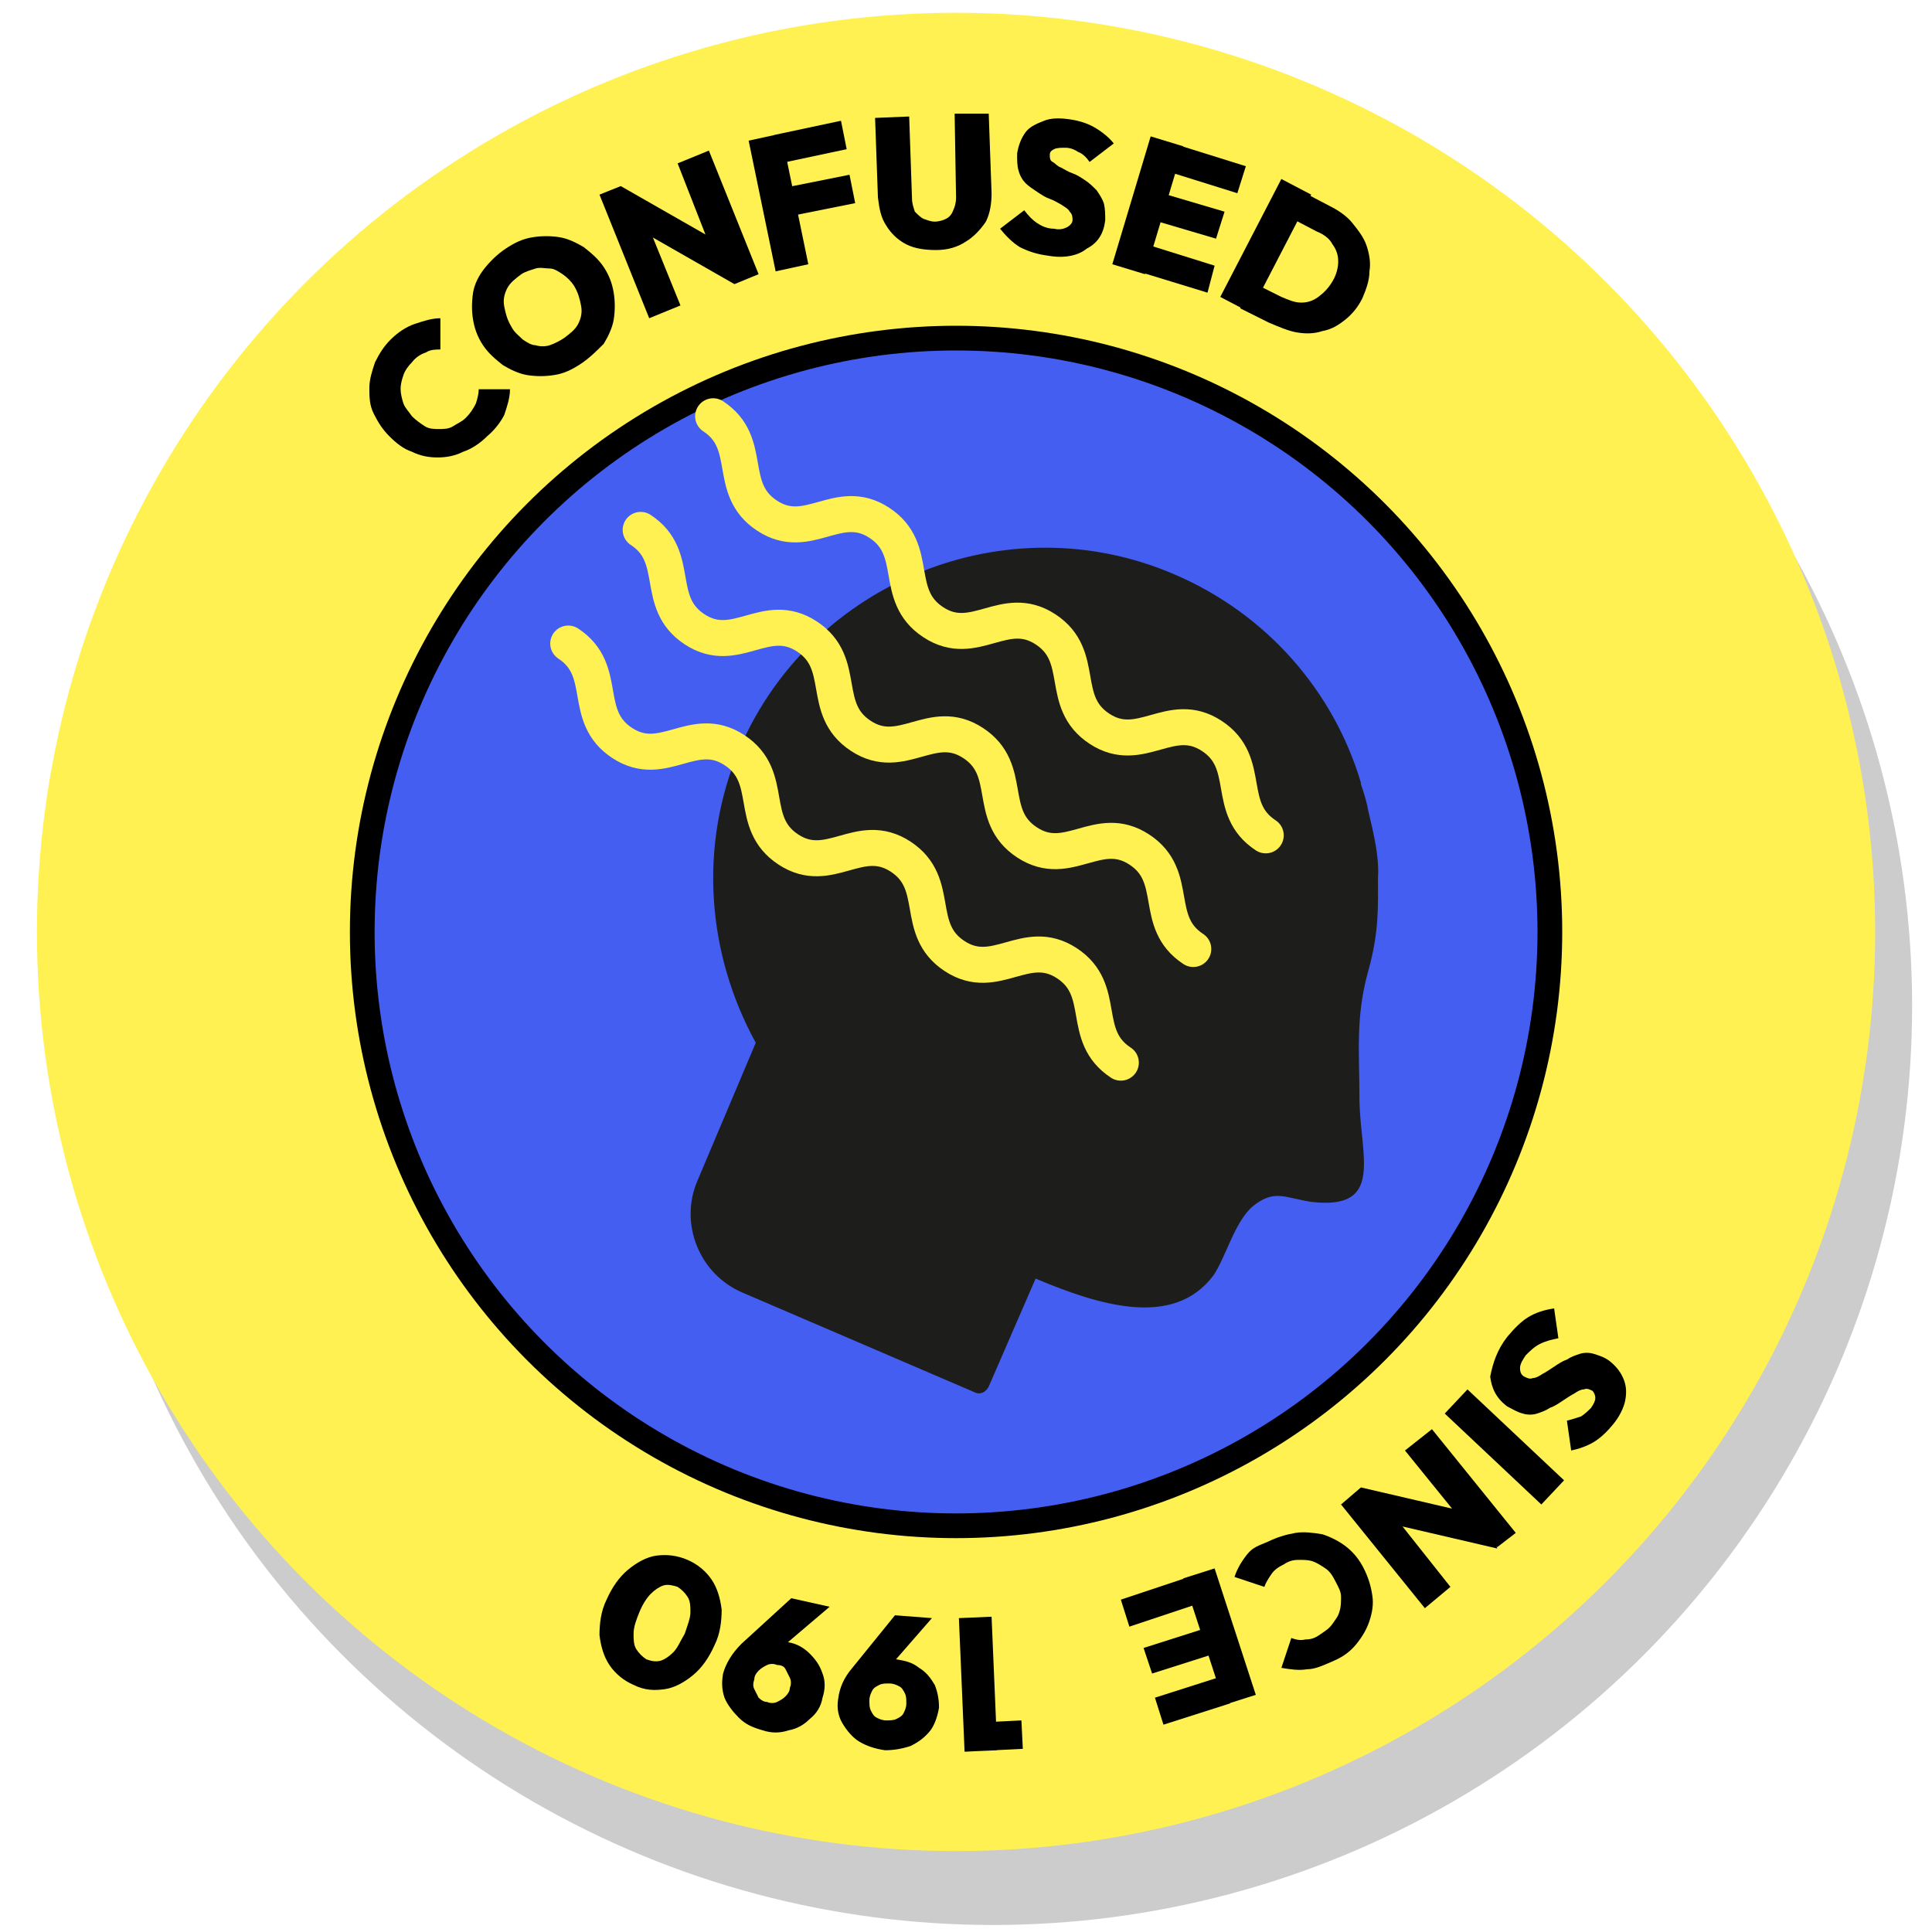 <?xml version="1.0" encoding="utf-8"?>
<!-- Generator: Adobe Illustrator 27.8.0, SVG Export Plug-In . SVG Version: 6.00 Build 0)  -->
<svg version="1.0" id="Layer_1" xmlns="http://www.w3.org/2000/svg" xmlns:xlink="http://www.w3.org/1999/xlink" x="0px" y="0px"
	 viewBox="0 0 136 135.8" style="enable-background:new 0 0 136 135.8;" xml:space="preserve">
<style type="text/css">
	.st0{fill:#00FC9A;}
	.st1{clip-path:url(#SVGID_00000087385861808545835320000018223687851293837484_);}
	.st2{fill:#8295F8;}
	.st3{opacity:0.63;fill:#B3BEF3;}
	.st4{clip-path:url(#SVGID_00000012471580559555114810000005114230938410653846_);}
	.st5{fill:#FFFFFF;}
	.st6{fill:#FFF152;}
	.st7{fill:#FFFFFF;stroke:#F9F2A2;stroke-width:0.378;stroke-miterlimit:10;}
	.st8{fill:#B3BEF3;}
	.st9{fill:none;stroke:#000000;stroke-width:2;stroke-miterlimit:10;}
	.st10{stroke:#FFFFFF;stroke-width:6.202;stroke-linecap:round;stroke-linejoin:round;stroke-miterlimit:10;}
	.st11{fill:#00FC9A;stroke:#000000;stroke-width:3.086;stroke-miterlimit:10;}
	.st12{fill:#455EF2;stroke:#FFFFFF;stroke-width:3.235;stroke-miterlimit:10;}
	.st13{fill:none;stroke:#FFFFFF;stroke-width:2.53;stroke-miterlimit:10;}
	.st14{fill:#455EF2;stroke:#000000;stroke-width:7.303;stroke-miterlimit:10;}
	.st15{fill:none;stroke:#000000;stroke-width:9.129;stroke-miterlimit:10;}
	.st16{fill:#455EF2;stroke:#000000;stroke-width:2.969;stroke-miterlimit:10;}
	.st17{fill:#1D1D1B;}
	.st18{fill:none;stroke:#FFF152;stroke-width:4.324;stroke-linecap:round;stroke-miterlimit:10;}
	.st19{fill:#FFF152;stroke:#FFFFFF;stroke-width:6.36;stroke-miterlimit:10;}
	.st20{fill:#00FC9A;stroke:#000000;stroke-width:0.97;stroke-miterlimit:10;}
	.st21{filter:url(#Adobe_OpacityMaskFilter);}
	.st22{filter:url(#Adobe_OpacityMaskFilter_00000088103020559118787670000000653117409943746734_);}
	.st23{mask:url(#SVGID_00000075862773011170832890000007447495279988203664_);}
	.st24{opacity:0.26;}
	.st25{opacity:0.2;}
	.st26{fill:none;stroke:#000000;stroke-width:2.88;stroke-miterlimit:10;}
	.st27{fill:none;stroke:#FFFFFF;stroke-width:2.88;stroke-miterlimit:10;}
	.st28{fill:#B3BEF3;stroke:#FFFFFF;stroke-width:12;stroke-miterlimit:10;}
	.st29{fill:#00FC9A;stroke:#000000;stroke-width:1.458;stroke-miterlimit:10;}
	.st30{fill:none;stroke:#000000;stroke-miterlimit:10;}
	.st31{stroke:#000000;stroke-width:3.564;stroke-linecap:round;stroke-linejoin:round;stroke-miterlimit:10;}
	.st32{stroke:#FFFFFF;stroke-width:3.564;stroke-linecap:round;stroke-linejoin:round;stroke-miterlimit:10;}
	
		.st33{clip-path:url(#SVGID_00000000932938003194843430000000474673337975048874_);fill:none;stroke:#FFF152;stroke-width:1.272;stroke-linecap:round;stroke-linejoin:round;stroke-dasharray:0,2.535;}
	
		.st34{clip-path:url(#SVGID_00000000932938003194843430000000474673337975048874_);fill:none;stroke:#FFF152;stroke-width:1.272;stroke-linecap:round;stroke-linejoin:round;}
	
		.st35{clip-path:url(#SVGID_00000000932938003194843430000000474673337975048874_);fill:none;stroke:#FFF152;stroke-width:1.272;stroke-linecap:round;stroke-linejoin:round;stroke-dasharray:0,2.53;}
	
		.st36{clip-path:url(#SVGID_00000000932938003194843430000000474673337975048874_);fill:none;stroke:#FFF152;stroke-width:1.272;stroke-linecap:round;stroke-linejoin:round;stroke-dasharray:0,2.558;}
	
		.st37{clip-path:url(#SVGID_00000000932938003194843430000000474673337975048874_);fill:none;stroke:#FFF152;stroke-width:1.272;stroke-linecap:round;stroke-linejoin:round;stroke-dasharray:0,2.531;}
	.st38{filter:url(#Adobe_OpacityMaskFilter_00000050657384233264359670000007155878256251120791_);}
	.st39{filter:url(#Adobe_OpacityMaskFilter_00000178173255178471947980000014976878504878251943_);}
	.st40{mask:url(#SVGID_00000169559502258446698600000016644006784160857756_);}
	.st41{fill:#FFF152;stroke:#FFFFFF;stroke-width:4.898;stroke-miterlimit:10;}
	.st42{clip-path:url(#SVGID_00000065063716186600624120000017029625507898084481_);}
	.st43{stroke:#FFFFFF;stroke-width:2.041;stroke-linecap:round;stroke-linejoin:round;stroke-miterlimit:10;}
	.st44{fill:#00FC9A;stroke:#000000;stroke-width:1.602;stroke-miterlimit:10;}
	.st45{stroke:#000000;stroke-width:1.356;stroke-miterlimit:10;}
	.st46{fill:none;stroke:#000000;stroke-width:1.976;stroke-linecap:round;stroke-miterlimit:10;}
	.st47{fill:#455EF2;stroke:#000000;stroke-width:1.356;stroke-miterlimit:10;}
	.st48{fill:none;stroke:#FFF152;stroke-width:1.976;stroke-linecap:round;stroke-miterlimit:10;}
	
		.st49{clip-path:url(#SVGID_00000173857008565335332130000007449646229245223812_);fill:none;stroke:#FFF152;stroke-width:1.495;stroke-linecap:round;stroke-linejoin:round;stroke-dasharray:0,2.978;}
	
		.st50{clip-path:url(#SVGID_00000173857008565335332130000007449646229245223812_);fill:none;stroke:#FFF152;stroke-width:1.495;stroke-linecap:round;stroke-linejoin:round;}
	
		.st51{clip-path:url(#SVGID_00000173857008565335332130000007449646229245223812_);fill:none;stroke:#FFF152;stroke-width:1.495;stroke-linecap:round;stroke-linejoin:round;stroke-dasharray:0,2.972;}
	
		.st52{clip-path:url(#SVGID_00000173857008565335332130000007449646229245223812_);fill:none;stroke:#FFF152;stroke-width:1.495;stroke-linecap:round;stroke-linejoin:round;stroke-dasharray:0,3.005;}
	
		.st53{clip-path:url(#SVGID_00000173857008565335332130000007449646229245223812_);fill:none;stroke:#FFF152;stroke-width:1.495;stroke-linecap:round;stroke-linejoin:round;stroke-dasharray:0,2.974;}
	.st54{fill:none;stroke:#000000;stroke-width:1.2;stroke-miterlimit:10;}
	.st55{fill:none;stroke:#000000;stroke-width:1.174;stroke-miterlimit:10;}
	.st56{fill:none;stroke:#000000;stroke-width:1.103;stroke-miterlimit:10;}
	.st57{stroke:#000000;stroke-width:1.927;stroke-miterlimit:10;}
	.st58{fill:#00FC9A;stroke:#000000;stroke-width:1.927;stroke-miterlimit:10;}
	.st59{fill:none;stroke:#000000;stroke-width:3.396;stroke-miterlimit:10;}
	.st60{fill:none;stroke:#FFFFFF;stroke-width:3.396;stroke-miterlimit:10;}
	.st61{stroke:#000000;stroke-width:1.992;stroke-miterlimit:10;}
	.st62{fill:none;stroke:#000000;stroke-width:1.558;stroke-miterlimit:10;}
	.st63{stroke:#000000;stroke-width:4.497;stroke-miterlimit:10;}
	.st64{fill:none;stroke:#000000;stroke-width:5.621;stroke-miterlimit:10;}
	.st65{fill:#455EF2;stroke:#FFFFFF;stroke-width:1.992;stroke-miterlimit:10;}
	.st66{fill:none;stroke:#FFFFFF;stroke-width:1.558;stroke-miterlimit:10;}
	.st67{fill:#455EF2;stroke:#000000;stroke-width:4.497;stroke-miterlimit:10;}
	.st68{fill:none;stroke:#000000;stroke-width:1.023;stroke-miterlimit:10;}
	.st69{fill:none;stroke:#000000;stroke-width:1.001;stroke-miterlimit:10;}
	.st70{fill:none;stroke:#000000;stroke-width:1.146;stroke-miterlimit:10;}
	.st71{stroke:#000000;stroke-width:1.74;stroke-miterlimit:10;}
	.st72{fill:none;stroke:#000000;stroke-width:2.534;stroke-linecap:round;stroke-miterlimit:10;}
	.st73{fill:#455EF2;stroke:#000000;stroke-width:1.74;stroke-miterlimit:10;}
	.st74{fill:none;stroke:#FFF152;stroke-width:2.534;stroke-linecap:round;stroke-miterlimit:10;}
</style>
<g>
	<g class="st25">
		<circle cx="69.9" cy="70.8" r="64.7"/>
		<circle class="st71" cx="69.9" cy="70.8" r="41.8"/>
		<path d="M36.9,35.8c-0.5,0.5-1.1,0.9-1.7,1.1c-0.6,0.3-1.2,0.4-1.8,0.4c-0.6,0-1.2-0.1-1.8-0.4c-0.6-0.2-1.1-0.6-1.6-1.1
			c-0.5-0.5-0.8-1-1.1-1.6s-0.3-1.2-0.3-1.8c0-0.6,0.2-1.2,0.4-1.8c0.3-0.6,0.6-1.1,1.1-1.6c0.5-0.5,1.1-0.9,1.7-1.1
			c0.6-0.2,1.2-0.4,1.8-0.4l0,2.2c-0.3,0-0.7,0-1,0.2c-0.3,0.1-0.7,0.3-1,0.7c-0.3,0.3-0.5,0.6-0.6,0.9c-0.1,0.3-0.2,0.6-0.2,1
			c0,0.3,0.1,0.7,0.2,1c0.1,0.3,0.4,0.6,0.6,0.9c0.3,0.3,0.6,0.5,0.9,0.7c0.3,0.2,0.7,0.2,1,0.2c0.3,0,0.7,0,1-0.2s0.6-0.3,0.9-0.6
			c0.3-0.3,0.5-0.6,0.7-1c0.1-0.3,0.2-0.7,0.2-1l2.2,0c0,0.6-0.2,1.2-0.4,1.8C37.9,34.7,37.5,35.3,36.9,35.8z"/>
		<path d="M43.5,30.7c-0.6,0.4-1.2,0.7-1.9,0.8c-0.6,0.1-1.3,0.1-1.9,0s-1.2-0.4-1.7-0.7c-0.5-0.4-1-0.8-1.4-1.4
			c-0.4-0.6-0.6-1.2-0.7-1.8c-0.1-0.6-0.1-1.2,0-1.9c0.1-0.6,0.4-1.2,0.8-1.7c0.4-0.5,0.9-1,1.5-1.4c0.6-0.4,1.2-0.7,1.9-0.8
			c0.6-0.1,1.3-0.1,1.9,0c0.6,0.1,1.2,0.4,1.7,0.7c0.5,0.4,1,0.8,1.4,1.4s0.6,1.2,0.7,1.8c0.1,0.6,0.1,1.3,0,1.9s-0.4,1.2-0.7,1.7
			C44.5,29.8,44.1,30.3,43.5,30.7z M42.3,28.9c0.4-0.3,0.8-0.6,1-1c0.2-0.4,0.3-0.8,0.2-1.3c-0.1-0.5-0.2-0.9-0.5-1.4
			c-0.2-0.3-0.5-0.6-0.8-0.8c-0.3-0.2-0.6-0.4-0.9-0.4s-0.7-0.1-1,0c-0.3,0.1-0.7,0.2-1,0.4c-0.4,0.3-0.8,0.6-1,1
			c-0.2,0.4-0.3,0.8-0.2,1.3c0.1,0.5,0.2,0.9,0.5,1.4c0.2,0.4,0.5,0.6,0.8,0.9c0.3,0.2,0.6,0.4,0.9,0.4c0.3,0.1,0.7,0.1,1,0
			C41.6,29.3,41.9,29.2,42.3,28.9z"/>
		<path d="M48.2,27.5l-3.5-8.7l1.5-0.6l1.4,1.5l2.8,6.9L48.2,27.5z M54.2,25.1l-7.7-4.4l-0.3-2.5l7.7,4.4L54.2,25.1z M54.2,25.1
			l-1.3-1.6l-2.7-6.9l2.2-0.9l3.5,8.7L54.2,25.1z"/>
		<path d="M57.1,24.2L55.3,15l2.3-0.5l1.9,9.2L57.1,24.2z M57.5,16.6l-0.4-2l4.7-1l0.4,2L57.5,16.6z M58.3,20.4l-0.4-2l4.5-0.9
			l0.4,2L58.3,20.4z"/>
		<path d="M68.4,22.7c-0.8,0-1.5-0.1-2.1-0.4c-0.6-0.3-1.1-0.8-1.4-1.3c-0.4-0.6-0.5-1.2-0.6-2l-0.2-5.6l2.4-0.1l0.2,5.8
			c0,0.3,0.1,0.6,0.2,0.9c0.2,0.2,0.4,0.4,0.6,0.5c0.3,0.1,0.5,0.2,0.8,0.2c0.3,0,0.6-0.1,0.8-0.2c0.2-0.1,0.4-0.3,0.5-0.6
			c0.1-0.2,0.2-0.5,0.2-0.9l-0.2-5.8l2.4-0.1l0.2,5.6c0,0.7-0.1,1.4-0.4,2s-0.8,1.1-1.3,1.4C69.9,22.5,69.2,22.7,68.4,22.7z"/>
		<path d="M76.3,23.1c-0.8-0.1-1.4-0.3-2-0.6c-0.5-0.3-1-0.8-1.4-1.3l1.7-1.3c0.3,0.4,0.6,0.7,0.9,0.9s0.7,0.4,1.2,0.4
			c0.4,0.1,0.7,0,0.9-0.1c0.2-0.1,0.4-0.3,0.4-0.5c0-0.2,0-0.4-0.2-0.6c-0.1-0.2-0.3-0.3-0.6-0.5c-0.2-0.1-0.5-0.3-0.8-0.4
			c-0.3-0.1-0.6-0.3-0.9-0.5c-0.3-0.2-0.6-0.4-0.8-0.6c-0.2-0.2-0.4-0.5-0.5-0.9c-0.1-0.3-0.1-0.7-0.1-1.2c0.1-0.6,0.3-1.1,0.6-1.5
			c0.3-0.4,0.8-0.6,1.3-0.8s1.1-0.2,1.8-0.1c0.7,0.1,1.3,0.3,1.8,0.6c0.5,0.3,1,0.7,1.3,1.1l-1.7,1.3c-0.2-0.3-0.5-0.6-0.8-0.7
			c-0.3-0.2-0.6-0.3-0.9-0.3c-0.3,0-0.6,0-0.8,0.1c-0.2,0.1-0.3,0.2-0.3,0.4c0,0.2,0,0.4,0.2,0.5s0.3,0.3,0.6,0.4
			c0.2,0.1,0.5,0.3,0.8,0.4c0.3,0.1,0.6,0.3,0.9,0.5c0.3,0.2,0.5,0.4,0.8,0.7c0.2,0.3,0.4,0.6,0.5,0.9c0.1,0.4,0.1,0.8,0.1,1.2
			c-0.1,0.9-0.5,1.6-1.3,2C78.4,23.2,77.5,23.3,76.3,23.1z"/>
		<path d="M80.9,23.7l2.7-9l2.3,0.7l-2.7,9L80.9,23.7z M82.7,24.2l0.6-1.9l4.8,1.5l-0.6,1.9L82.7,24.2z M83.8,20.6l0.6-1.9l4.4,1.3
			L88.2,22L83.8,20.6z M84.9,17.2l0.6-1.9l4.8,1.5l-0.6,1.9L84.9,17.2z"/>
		<path d="M88.5,26l4.3-8.3l2.1,1.1l-4.3,8.3L88.5,26z M89.9,26.8l0.9-1.8l2,1c0.5,0.2,0.9,0.4,1.4,0.4c0.4,0,0.8-0.1,1.2-0.4
			c0.4-0.3,0.7-0.6,1-1.1c0.3-0.5,0.4-1,0.4-1.4c0-0.4-0.1-0.8-0.4-1.2c-0.2-0.4-0.6-0.7-1.1-0.9l-2.1-1.1l0.9-1.8l2.1,1.1
			c0.6,0.3,1.2,0.7,1.6,1.2c0.4,0.5,0.8,1,1,1.6c0.2,0.6,0.3,1.2,0.2,1.8c0,0.6-0.2,1.2-0.5,1.9c-0.3,0.6-0.7,1.1-1.2,1.5
			c-0.5,0.4-1,0.7-1.6,0.8c-0.6,0.2-1.2,0.2-1.8,0.1s-1.3-0.3-1.9-0.6L89.9,26.8z"/>
		<path d="M108.7,99.2c0.5-0.6,1-1.1,1.5-1.4c0.5-0.3,1.1-0.5,1.8-0.6l0.3,2.1c-0.5,0.1-0.9,0.2-1.3,0.4c-0.4,0.2-0.7,0.5-1,0.8
			c-0.2,0.3-0.4,0.6-0.4,0.9c0,0.3,0.1,0.5,0.3,0.6c0.2,0.1,0.4,0.2,0.6,0.1c0.2,0,0.4-0.1,0.7-0.3c0.2-0.1,0.5-0.3,0.8-0.5
			c0.3-0.2,0.6-0.4,0.9-0.5c0.3-0.2,0.6-0.3,0.9-0.4s0.7-0.1,1,0c0.3,0.1,0.7,0.2,1.1,0.5c0.5,0.4,0.8,0.8,1,1.3
			c0.2,0.5,0.2,1,0.1,1.5c-0.1,0.5-0.4,1.1-0.8,1.6c-0.4,0.5-0.9,1-1.4,1.3c-0.5,0.3-1.1,0.5-1.6,0.6l-0.3-2.1
			c0.4-0.1,0.7-0.2,1-0.3c0.3-0.2,0.5-0.4,0.7-0.6c0.2-0.3,0.3-0.5,0.3-0.7c0-0.2-0.1-0.4-0.2-0.5c-0.2-0.1-0.4-0.2-0.6-0.1
			c-0.2,0-0.4,0.1-0.7,0.3c-0.2,0.1-0.5,0.3-0.8,0.5c-0.3,0.2-0.6,0.4-0.9,0.5c-0.3,0.2-0.6,0.3-0.9,0.4c-0.3,0.1-0.7,0.1-1,0
			c-0.4-0.1-0.7-0.3-1.1-0.5c-0.8-0.6-1.1-1.3-1.2-2.1C107.6,101.1,108,100.2,108.7,99.2z"/>
		<path d="M105.9,103l6.8,6.4l-1.6,1.7l-6.8-6.4L105.9,103z"/>
		<path d="M98.3,109.8l1.7,1.2l4.6,5.8l-1.8,1.5l-5.9-7.3L98.3,109.8z M98.3,109.8l8.6,2l1,2.3l-8.6-2L98.3,109.8z M103.4,105.8
			l5.9,7.3l-1.3,1l-1.8-1l-4.7-5.8L103.4,105.8z"/>
		<path d="M91.8,113.6c0.6-0.3,1.3-0.5,1.9-0.6c0.6-0.1,1.3,0,1.9,0.1c0.6,0.2,1.2,0.5,1.7,0.9c0.5,0.4,0.9,0.9,1.2,1.5
			c0.3,0.6,0.5,1.2,0.6,1.9c0.1,0.6,0,1.2-0.2,1.8c-0.2,0.6-0.5,1.1-0.9,1.6c-0.4,0.5-0.9,0.9-1.6,1.2c-0.7,0.3-1.3,0.6-1.9,0.6
			c-0.6,0.1-1.2,0-1.8-0.1l0.7-2.1c0.3,0.1,0.6,0.2,1,0.1c0.4,0,0.7-0.1,1.1-0.4c0.3-0.2,0.6-0.4,0.8-0.7s0.4-0.5,0.5-0.9
			c0.1-0.3,0.1-0.7,0.1-1c0-0.4-0.2-0.7-0.4-1.1c-0.2-0.4-0.4-0.7-0.7-0.9s-0.6-0.4-0.9-0.5c-0.3-0.1-0.6-0.1-1-0.1s-0.7,0.1-1,0.3
			c-0.4,0.2-0.7,0.4-0.9,0.7c-0.2,0.3-0.4,0.6-0.5,0.9l-2.1-0.7c0.2-0.6,0.5-1.1,0.9-1.6S91.1,113.9,91.8,113.6z"/>
		<path d="M86.3,116.1l0.6,1.9l-4.8,1.6l-0.6-1.9L86.3,116.1z M87.5,119.8l0.6,1.8l-4.4,1.4l-0.6-1.8L87.5,119.8z M88.6,123.2
			l0.6,1.9l-4.7,1.5l-0.6-1.9L88.6,123.2z M88.1,115.6l2.9,8.9l-2.2,0.7l-2.9-8.9L88.1,115.6z"/>
		<path d="M72.4,118.9l0.4,9.4l-2.3,0.1L70,119L72.4,118.9z M74.4,126.2l0.1,2l-4,0.2l-0.1-2L74.4,126.2z"/>
		<path d="M68.2,119l-3.4,3.9l-0.9-0.1c0.2-0.2,0.3-0.4,0.5-0.5c0.2-0.1,0.3-0.2,0.5-0.3c0.2-0.1,0.5-0.1,0.8-0.1
			c0.6,0.1,1.1,0.2,1.6,0.6c0.5,0.3,0.8,0.7,1.1,1.2c0.2,0.5,0.3,1,0.3,1.6c-0.1,0.6-0.3,1.2-0.6,1.6c-0.4,0.5-0.8,0.8-1.4,1.1
			c-0.6,0.2-1.2,0.3-1.8,0.3c-0.7-0.1-1.3-0.3-1.8-0.6c-0.5-0.3-0.9-0.8-1.2-1.3c-0.3-0.5-0.4-1.1-0.3-1.7c0.1-0.8,0.4-1.5,1-2.2
			l3-3.7L68.2,119z M65.2,123.6c-0.3,0-0.5,0-0.7,0.1c-0.2,0.1-0.4,0.2-0.5,0.4c-0.1,0.2-0.2,0.4-0.2,0.7c0,0.3,0,0.5,0.1,0.7
			c0.1,0.2,0.2,0.4,0.4,0.5s0.4,0.2,0.7,0.2c0.2,0,0.5,0,0.7-0.1c0.2-0.1,0.4-0.2,0.5-0.4c0.1-0.2,0.2-0.4,0.2-0.7
			c0-0.3,0-0.5-0.1-0.7c-0.1-0.2-0.2-0.4-0.4-0.5C65.7,123.7,65.5,123.6,65.2,123.6z"/>
		<path d="M60.9,118.2l-4,3.4l-0.8-0.3c0.2-0.2,0.4-0.3,0.5-0.5c0.2-0.1,0.4-0.2,0.6-0.2s0.5,0,0.8,0.1c0.6,0.1,1.1,0.4,1.5,0.8
			c0.4,0.4,0.7,0.8,0.9,1.4c0.2,0.5,0.2,1.1,0,1.7c-0.1,0.6-0.4,1.1-0.9,1.5c-0.4,0.4-0.9,0.7-1.5,0.8c-0.6,0.2-1.2,0.2-1.8,0
			c-0.7-0.2-1.2-0.4-1.7-0.9c-0.4-0.4-0.8-0.9-1-1.4c-0.2-0.6-0.2-1.1-0.1-1.7c0.2-0.7,0.6-1.4,1.3-2.1l3.5-3.2L60.9,118.2z
			 M57.3,122.3c-0.2-0.1-0.5-0.1-0.7,0c-0.2,0.1-0.4,0.2-0.6,0.4c-0.2,0.2-0.3,0.4-0.3,0.6c-0.1,0.3-0.1,0.5,0,0.7
			c0.1,0.2,0.2,0.4,0.3,0.6c0.2,0.2,0.4,0.3,0.6,0.3c0.2,0.1,0.5,0.1,0.7,0c0.2-0.1,0.4-0.2,0.6-0.4c0.2-0.2,0.3-0.4,0.3-0.6
			c0.1-0.2,0.1-0.5,0-0.7s-0.2-0.4-0.3-0.6C57.7,122.5,57.5,122.4,57.3,122.3z"/>
		<path d="M51,115c0.7,0.3,1.3,0.8,1.7,1.4c0.4,0.6,0.6,1.3,0.7,2.1c0,0.8-0.1,1.7-0.5,2.5c-0.4,0.9-0.9,1.6-1.5,2.1
			c-0.6,0.5-1.3,0.9-2,1c-0.7,0.1-1.4,0.1-2.2-0.3c-0.7-0.3-1.3-0.8-1.7-1.4s-0.6-1.3-0.7-2.1c0-0.8,0.1-1.7,0.5-2.5
			c0.4-0.9,0.9-1.6,1.5-2.1c0.6-0.5,1.3-0.9,2-1C49.6,114.6,50.3,114.7,51,115z M50.2,116.8c-0.3-0.1-0.7-0.2-1-0.1
			c-0.3,0.1-0.6,0.3-0.9,0.6c-0.3,0.3-0.6,0.8-0.8,1.3c-0.2,0.5-0.4,1-0.4,1.5c0,0.4,0,0.8,0.2,1.1c0.2,0.3,0.4,0.5,0.7,0.7
			c0.3,0.1,0.6,0.2,1,0.1c0.3-0.1,0.6-0.3,0.9-0.6c0.3-0.3,0.5-0.8,0.8-1.3c0.2-0.6,0.4-1.1,0.4-1.5c0-0.4,0-0.8-0.2-1.1
			C50.8,117.2,50.6,117,50.2,116.8z"/>
		<path d="M98.2,82.7c0-3.5-0.3-5.9,0.6-9.2c0.8-2.8,0.7-4.7,0.7-6.6c0.1-1.5-0.3-3.1-0.7-4.8c-0.1-0.6-0.3-1.2-0.5-1.8
			c0,0,0-0.1,0-0.1l0,0c-1.9-6.4-6.6-11.9-13.2-14.7c-11.7-5-25.4,0.5-30.5,12.2c-3,7-2.3,14.6,1.1,20.8l0,0l-4.1,9.7
			c-1.3,3,0.1,6.6,3.2,7.9l16.3,7c0.4,0.2,0.8,0,1-0.4l0,0l3.3-7.6c4.5,1.9,9.7,3.5,12.5-0.2c0.9-1.3,1.5-3.8,2.8-4.9
			c1.5-1.2,2.2-0.6,4.1-0.3C100,90.3,98.4,86.6,98.2,82.7z"/>
		<path class="st72" d="M47.7,42.4c2.9,1.9,0.9,5.1,3.8,7c2.9,1.9,5-1.4,7.9,0.5c2.9,1.9,0.9,5.1,3.8,7c2.9,1.9,5-1.4,7.9,0.5
			c2.9,1.9,0.9,5.1,3.8,7c2.9,1.9,5-1.4,7.9,0.5c2.9,1.9,0.9,5.1,3.8,7"/>
		<path class="st72" d="M52.8,34.4c2.9,1.9,0.9,5.1,3.8,7c2.9,1.9,5-1.4,7.9,0.5c2.9,1.9,0.9,5.1,3.8,7c2.9,1.9,5-1.4,7.9,0.5
			c2.9,1.9,0.9,5.1,3.8,7c2.9,1.9,5-1.4,7.9,0.5c2.9,1.9,0.9,5.1,3.8,7"/>
		<path class="st72" d="M42.6,50.5c2.9,1.9,0.9,5.1,3.8,7c2.9,1.9,5-1.4,7.9,0.5c2.9,1.9,0.9,5.1,3.8,7c2.9,1.9,5-1.4,7.9,0.5
			c2.9,1.9,0.9,5.1,3.8,7c2.9,1.9,5-1.4,7.9,0.5c2.9,1.9,0.9,5.1,3.8,7"/>
	</g>
	<g>
		<g>
			<g>
				<g>
					<g>
						<circle class="st6" cx="67.3" cy="65.6" r="64.7"/>
						<circle class="st73" cx="67.3" cy="65.6" r="41.8"/>
						<g>
							<path d="M34.3,30.7c-0.5,0.5-1.1,0.9-1.7,1.1c-0.6,0.3-1.2,0.4-1.8,0.4c-0.6,0-1.2-0.1-1.8-0.4c-0.6-0.2-1.1-0.6-1.6-1.1
								c-0.5-0.5-0.8-1-1.1-1.6S26,27.9,26,27.3c0-0.6,0.2-1.2,0.4-1.8c0.3-0.6,0.6-1.1,1.1-1.6c0.5-0.5,1.1-0.9,1.7-1.1
								s1.2-0.4,1.8-0.4l0,2.2c-0.3,0-0.7,0-1,0.2c-0.3,0.1-0.7,0.3-1,0.7c-0.3,0.3-0.5,0.6-0.6,0.9c-0.1,0.3-0.2,0.6-0.2,1
								c0,0.3,0.1,0.7,0.2,1c0.1,0.3,0.4,0.6,0.6,0.9c0.3,0.3,0.6,0.5,0.9,0.7c0.3,0.2,0.7,0.2,1,0.2c0.3,0,0.7,0,1-0.2
								s0.6-0.3,0.9-0.6c0.3-0.3,0.5-0.6,0.7-1c0.1-0.3,0.2-0.7,0.2-1l2.2,0c0,0.6-0.2,1.2-0.4,1.8C35.3,29.6,34.9,30.2,34.3,30.7z"
								/>
							<path d="M40.9,25.6c-0.6,0.4-1.2,0.7-1.9,0.8c-0.6,0.1-1.3,0.1-1.9,0s-1.2-0.4-1.7-0.7c-0.5-0.4-1-0.8-1.4-1.4
								c-0.4-0.6-0.6-1.2-0.7-1.8c-0.1-0.6-0.1-1.2,0-1.9c0.1-0.6,0.4-1.2,0.8-1.7c0.4-0.5,0.9-1,1.5-1.4c0.6-0.4,1.2-0.7,1.9-0.8
								c0.6-0.1,1.3-0.1,1.9,0c0.6,0.1,1.2,0.4,1.7,0.7c0.5,0.4,1,0.8,1.4,1.4s0.6,1.2,0.7,1.8c0.1,0.6,0.1,1.3,0,1.9
								s-0.4,1.2-0.7,1.7C42,24.7,41.5,25.2,40.9,25.6z M39.7,23.8c0.4-0.3,0.8-0.6,1-1c0.2-0.4,0.3-0.8,0.2-1.3
								c-0.1-0.5-0.2-0.9-0.5-1.4c-0.2-0.3-0.5-0.6-0.8-0.8c-0.3-0.2-0.6-0.4-0.9-0.4s-0.7-0.1-1,0c-0.3,0.1-0.7,0.2-1,0.4
								c-0.4,0.3-0.8,0.6-1,1c-0.2,0.4-0.3,0.8-0.2,1.3c0.1,0.5,0.2,0.9,0.5,1.4c0.2,0.4,0.5,0.6,0.8,0.9c0.3,0.2,0.6,0.4,0.9,0.4
								c0.3,0.1,0.7,0.1,1,0C39,24.2,39.4,24,39.7,23.8z"/>
							<path d="M45.7,22.4l-3.5-8.7l1.5-0.6l1.4,1.5l2.8,6.9L45.7,22.4z M51.7,20L44,15.6l-0.3-2.5l7.7,4.4L51.7,20z M51.7,20
								l-1.3-1.6l-2.7-6.9l2.2-0.9l3.5,8.7L51.7,20z"/>
							<path d="M54.6,19.1l-1.9-9.2L55,9.4l1.9,9.2L54.6,19.1z M54.9,11.5l-0.4-2l4.7-1l0.4,2L54.9,11.5z M55.7,15.2l-0.4-2l4.5-0.9
								l0.4,2L55.7,15.2z"/>
							<path d="M65.9,17.6c-0.8,0-1.5-0.1-2.1-0.4c-0.6-0.3-1.1-0.8-1.4-1.3c-0.4-0.6-0.5-1.2-0.6-2l-0.2-5.6l2.4-0.1l0.2,5.8
								c0,0.3,0.1,0.6,0.2,0.9c0.2,0.2,0.4,0.4,0.6,0.5c0.3,0.1,0.5,0.2,0.8,0.2c0.3,0,0.6-0.1,0.8-0.2c0.2-0.1,0.4-0.3,0.5-0.6
								c0.1-0.2,0.2-0.5,0.2-0.9L67.2,8L69.6,8l0.2,5.6c0,0.7-0.1,1.4-0.4,2C69,16.2,68.5,16.7,68,17C67.4,17.4,66.7,17.6,65.9,17.6
								z"/>
							<path d="M73.8,18c-0.8-0.1-1.4-0.3-2-0.6c-0.5-0.3-1-0.8-1.4-1.3l1.7-1.3c0.3,0.4,0.6,0.7,0.9,0.9s0.7,0.4,1.2,0.4
								c0.4,0.1,0.7,0,0.9-0.1c0.2-0.1,0.4-0.3,0.4-0.5c0-0.2,0-0.4-0.2-0.6c-0.1-0.2-0.3-0.3-0.6-0.5c-0.2-0.1-0.5-0.3-0.8-0.4
								c-0.3-0.1-0.6-0.3-0.9-0.5c-0.3-0.2-0.6-0.4-0.8-0.6c-0.2-0.2-0.4-0.5-0.5-0.9c-0.1-0.3-0.1-0.7-0.1-1.2
								c0.1-0.6,0.3-1.1,0.6-1.5c0.3-0.4,0.8-0.6,1.3-0.8s1.1-0.2,1.8-0.1c0.7,0.1,1.3,0.3,1.8,0.6c0.5,0.3,1,0.7,1.3,1.1l-1.7,1.3
								c-0.2-0.3-0.5-0.6-0.8-0.7c-0.3-0.2-0.6-0.3-0.9-0.3c-0.3,0-0.6,0-0.8,0.1c-0.2,0.1-0.3,0.2-0.3,0.4c0,0.2,0,0.4,0.2,0.5
								s0.3,0.3,0.6,0.4c0.2,0.1,0.5,0.3,0.8,0.4c0.3,0.1,0.6,0.3,0.9,0.5c0.3,0.2,0.5,0.4,0.8,0.7c0.2,0.3,0.4,0.6,0.5,0.9
								c0.1,0.4,0.1,0.8,0.1,1.2c-0.1,0.9-0.5,1.6-1.3,2C75.9,18,74.9,18.2,73.8,18z"/>
							<path d="M78.3,18.6l2.7-9l2.3,0.7l-2.7,9L78.3,18.6z M80.1,19.1l0.6-1.9l4.8,1.5L85,20.6L80.1,19.1z M81.2,15.5l0.6-1.9
								l4.4,1.3l-0.6,1.9L81.2,15.5z M82.3,12.1l0.6-1.9l4.8,1.5l-0.6,1.9L82.3,12.1z"/>
							<path d="M85.9,20.9l4.3-8.3l2.1,1.1L88,22L85.9,20.9z M87.3,21.7l0.9-1.8l2,1c0.5,0.2,0.9,0.4,1.4,0.4c0.4,0,0.8-0.1,1.2-0.4
								c0.4-0.3,0.7-0.6,1-1.1c0.3-0.5,0.4-1,0.4-1.4c0-0.4-0.1-0.8-0.4-1.2c-0.2-0.4-0.6-0.7-1.1-0.9l-2.1-1.1l0.9-1.8l2.1,1.1
								c0.6,0.3,1.2,0.7,1.6,1.2c0.4,0.5,0.8,1,1,1.6c0.2,0.6,0.3,1.2,0.2,1.8c0,0.6-0.2,1.2-0.5,1.9c-0.3,0.6-0.7,1.1-1.2,1.5
								c-0.5,0.4-1,0.7-1.6,0.8c-0.6,0.2-1.2,0.2-1.8,0.1S90,23,89.3,22.7L87.3,21.7z"/>
							<path d="M106.1,94.1c0.5-0.6,1-1.1,1.5-1.4c0.5-0.3,1.1-0.5,1.8-0.6l0.3,2.1c-0.5,0.1-0.9,0.2-1.3,0.4
								c-0.4,0.2-0.7,0.5-1,0.8c-0.2,0.3-0.4,0.6-0.4,0.9c0,0.3,0.1,0.5,0.3,0.6c0.2,0.1,0.4,0.2,0.6,0.1c0.2,0,0.4-0.1,0.7-0.3
								c0.2-0.1,0.5-0.3,0.8-0.5c0.3-0.2,0.6-0.4,0.9-0.5c0.3-0.2,0.6-0.3,0.9-0.4s0.7-0.1,1,0c0.3,0.1,0.7,0.2,1.1,0.5
								c0.5,0.4,0.8,0.8,1,1.3c0.2,0.5,0.2,1,0.1,1.5c-0.1,0.5-0.4,1.1-0.8,1.6c-0.4,0.5-0.9,1-1.4,1.3c-0.5,0.3-1.1,0.5-1.6,0.6
								l-0.3-2.1c0.4-0.1,0.7-0.2,1-0.3c0.3-0.2,0.5-0.4,0.7-0.6c0.2-0.3,0.3-0.5,0.3-0.7c0-0.2-0.1-0.4-0.2-0.5
								c-0.2-0.1-0.4-0.2-0.6-0.1c-0.2,0-0.4,0.1-0.7,0.3c-0.2,0.1-0.5,0.3-0.8,0.5c-0.3,0.2-0.6,0.4-0.9,0.5
								c-0.3,0.2-0.6,0.3-0.9,0.4c-0.3,0.1-0.7,0.1-1,0c-0.4-0.1-0.7-0.3-1.1-0.5c-0.8-0.6-1.1-1.3-1.2-2.1
								C105.1,95.9,105.4,95,106.1,94.1z"/>
							<path d="M103.3,97.8l6.8,6.4l-1.6,1.7l-6.8-6.4L103.3,97.8z"/>
							<path d="M95.8,104.7l1.7,1.2l4.6,5.8l-1.8,1.5l-5.9-7.3L95.8,104.7z M95.8,104.7l8.6,2l1,2.3l-8.6-2L95.8,104.7z
								 M100.8,100.6l5.9,7.3l-1.3,1l-1.8-1l-4.7-5.8L100.8,100.6z"/>
							<path d="M89.3,108.5c0.6-0.3,1.3-0.5,1.9-0.6c0.6-0.1,1.3,0,1.9,0.1c0.6,0.2,1.2,0.5,1.7,0.9c0.5,0.4,0.9,0.9,1.2,1.5
								c0.3,0.6,0.5,1.2,0.6,1.9c0.1,0.6,0,1.2-0.2,1.8c-0.2,0.6-0.5,1.1-0.9,1.6c-0.4,0.5-0.9,0.9-1.6,1.2
								c-0.7,0.3-1.3,0.6-1.9,0.6c-0.6,0.1-1.2,0-1.8-0.1l0.7-2.1c0.3,0.1,0.6,0.2,1,0.1c0.4,0,0.7-0.1,1.1-0.4
								c0.3-0.2,0.6-0.4,0.8-0.7s0.4-0.5,0.5-0.9c0.1-0.3,0.1-0.7,0.1-1c0-0.4-0.2-0.7-0.4-1.1c-0.2-0.4-0.4-0.7-0.7-0.9
								s-0.6-0.4-0.9-0.5c-0.3-0.1-0.6-0.1-1-0.1s-0.7,0.1-1,0.3c-0.4,0.2-0.7,0.4-0.9,0.7c-0.2,0.3-0.4,0.6-0.5,0.9l-2.1-0.7
								c0.2-0.6,0.5-1.1,0.9-1.6S88.6,108.8,89.3,108.5z"/>
							<path d="M83.7,111l0.6,1.9l-4.8,1.6l-0.6-1.9L83.7,111z M84.9,114.6l0.6,1.8l-4.4,1.4l-0.6-1.8L84.9,114.6z M86,118l0.6,1.9
								l-4.7,1.5l-0.6-1.9L86,118z M85.5,110.4l2.9,8.9l-2.2,0.7l-2.9-8.9L85.5,110.4z"/>
							<path d="M69.8,113.8l0.4,9.4l-2.3,0.1l-0.4-9.4L69.8,113.8z M71.9,121.1l0.1,2l-4,0.2l-0.1-2L71.9,121.1z"/>
							<path d="M65.6,113.9l-3.4,3.9l-0.9-0.1c0.2-0.2,0.3-0.4,0.5-0.5c0.2-0.1,0.3-0.2,0.5-0.3c0.2-0.1,0.5-0.1,0.8-0.1
								c0.6,0.1,1.1,0.2,1.6,0.6c0.5,0.3,0.8,0.7,1.1,1.2c0.2,0.5,0.3,1,0.3,1.6c-0.1,0.6-0.3,1.2-0.6,1.6c-0.4,0.5-0.8,0.8-1.4,1.1
								c-0.6,0.2-1.2,0.3-1.8,0.3c-0.7-0.1-1.3-0.3-1.8-0.6c-0.5-0.3-0.9-0.8-1.2-1.3c-0.3-0.5-0.4-1.1-0.3-1.7
								c0.1-0.8,0.4-1.5,1-2.2l3-3.7L65.6,113.9z M62.6,118.5c-0.3,0-0.5,0-0.7,0.1c-0.2,0.1-0.4,0.2-0.5,0.4
								c-0.1,0.2-0.2,0.4-0.2,0.7c0,0.3,0,0.5,0.1,0.7c0.1,0.2,0.2,0.4,0.4,0.5s0.4,0.2,0.7,0.2c0.2,0,0.5,0,0.7-0.1
								c0.2-0.1,0.4-0.2,0.5-0.4c0.1-0.2,0.2-0.4,0.2-0.7c0-0.3,0-0.5-0.1-0.7c-0.1-0.2-0.2-0.4-0.4-0.5
								C63.1,118.6,62.9,118.5,62.6,118.5z"/>
							<path d="M58.4,113.1l-4,3.4l-0.8-0.3c0.2-0.2,0.4-0.3,0.5-0.5c0.2-0.1,0.4-0.2,0.6-0.2s0.5,0,0.8,0.1
								c0.6,0.1,1.1,0.4,1.5,0.8c0.4,0.4,0.7,0.8,0.9,1.4c0.2,0.5,0.2,1.1,0,1.7c-0.1,0.6-0.4,1.1-0.9,1.5c-0.4,0.4-0.9,0.7-1.5,0.8
								c-0.6,0.2-1.2,0.2-1.8,0c-0.7-0.2-1.2-0.4-1.7-0.9c-0.4-0.4-0.8-0.9-1-1.4c-0.2-0.6-0.2-1.1-0.1-1.7c0.2-0.7,0.6-1.4,1.3-2.1
								l3.5-3.2L58.4,113.1z M54.7,117.2c-0.2-0.1-0.5-0.1-0.7,0c-0.2,0.1-0.4,0.2-0.6,0.4c-0.2,0.2-0.3,0.4-0.3,0.6
								c-0.1,0.3-0.1,0.5,0,0.7c0.1,0.2,0.2,0.4,0.3,0.6c0.2,0.2,0.4,0.3,0.6,0.3c0.2,0.1,0.5,0.1,0.7,0c0.2-0.1,0.4-0.2,0.6-0.4
								c0.2-0.2,0.3-0.4,0.3-0.6c0.1-0.2,0.1-0.5,0-0.7s-0.2-0.4-0.3-0.6C55.2,117.3,55,117.2,54.7,117.2z"/>
							<path d="M48.4,109.8c0.7,0.3,1.3,0.8,1.7,1.4c0.4,0.6,0.6,1.3,0.7,2.1c0,0.8-0.1,1.7-0.5,2.5c-0.4,0.9-0.9,1.6-1.5,2.1
								c-0.6,0.5-1.3,0.9-2,1c-0.7,0.1-1.4,0.1-2.2-0.3c-0.7-0.3-1.3-0.8-1.7-1.4s-0.6-1.3-0.7-2.1c0-0.8,0.1-1.7,0.5-2.5
								c0.4-0.9,0.9-1.6,1.5-2.1c0.6-0.5,1.3-0.9,2-1C47,109.4,47.7,109.5,48.4,109.8z M47.7,111.7c-0.3-0.1-0.7-0.2-1-0.1
								c-0.3,0.1-0.6,0.3-0.9,0.6c-0.3,0.3-0.6,0.8-0.8,1.3c-0.2,0.5-0.4,1-0.4,1.5c0,0.4,0,0.8,0.2,1.1c0.2,0.3,0.4,0.5,0.7,0.7
								c0.3,0.1,0.6,0.2,1,0.1c0.3-0.1,0.6-0.3,0.9-0.6c0.3-0.3,0.5-0.8,0.8-1.3c0.2-0.6,0.4-1.1,0.4-1.5c0-0.4,0-0.8-0.2-1.1
								C48.2,112.1,48,111.9,47.7,111.7z"/>
						</g>
					</g>
				</g>
			</g>
			<g>
				<g>
					<path class="st17" d="M95.7,77.6c0-3.5-0.3-5.9,0.6-9.2c0.8-2.8,0.7-4.7,0.7-6.6c0.1-1.5-0.3-3.1-0.7-4.8
						c-0.1-0.6-0.3-1.2-0.5-1.8c0,0,0-0.1,0-0.1l0,0c-1.9-6.4-6.6-11.9-13.2-14.7c-11.7-5-25.4,0.5-30.5,12.2
						c-3,7-2.3,14.6,1.1,20.8l0,0l-4.1,9.7c-1.3,3,0.1,6.6,3.2,7.9l16.3,7c0.4,0.2,0.8,0,1-0.4l0,0l3.3-7.6
						c4.5,1.9,9.7,3.5,12.5-0.2c0.9-1.3,1.5-3.8,2.8-4.9c1.5-1.2,2.2-0.6,4.1-0.3C97.4,85.2,95.8,81.5,95.7,77.6z"/>
				</g>
				<g>
					<path class="st74" d="M45.1,37.3c2.9,1.9,0.9,5.1,3.8,7c2.9,1.9,5-1.4,7.9,0.5c2.9,1.9,0.9,5.1,3.8,7c2.9,1.9,5-1.4,7.9,0.5
						c2.9,1.9,0.9,5.1,3.8,7c2.9,1.9,5-1.4,7.9,0.5c2.9,1.9,0.9,5.1,3.8,7"/>
					<path class="st74" d="M50.2,29.3c2.9,1.9,0.9,5.1,3.8,7c2.9,1.9,5-1.4,7.9,0.5c2.9,1.9,0.9,5.1,3.8,7c2.9,1.9,5-1.4,7.9,0.5
						c2.9,1.9,0.9,5.1,3.8,7c2.9,1.9,5-1.4,7.9,0.5c2.9,1.9,0.9,5.1,3.8,7"/>
					<path class="st74" d="M40,45.3c2.9,1.9,0.9,5.1,3.8,7c2.9,1.9,5-1.4,7.9,0.5c2.9,1.9,0.9,5.1,3.8,7c2.9,1.9,5-1.4,7.9,0.5
						c2.9,1.9,0.9,5.1,3.8,7c2.9,1.9,5-1.4,7.9,0.5c2.9,1.9,0.9,5.1,3.8,7"/>
				</g>
			</g>
		</g>
	</g>
</g>
</svg>
